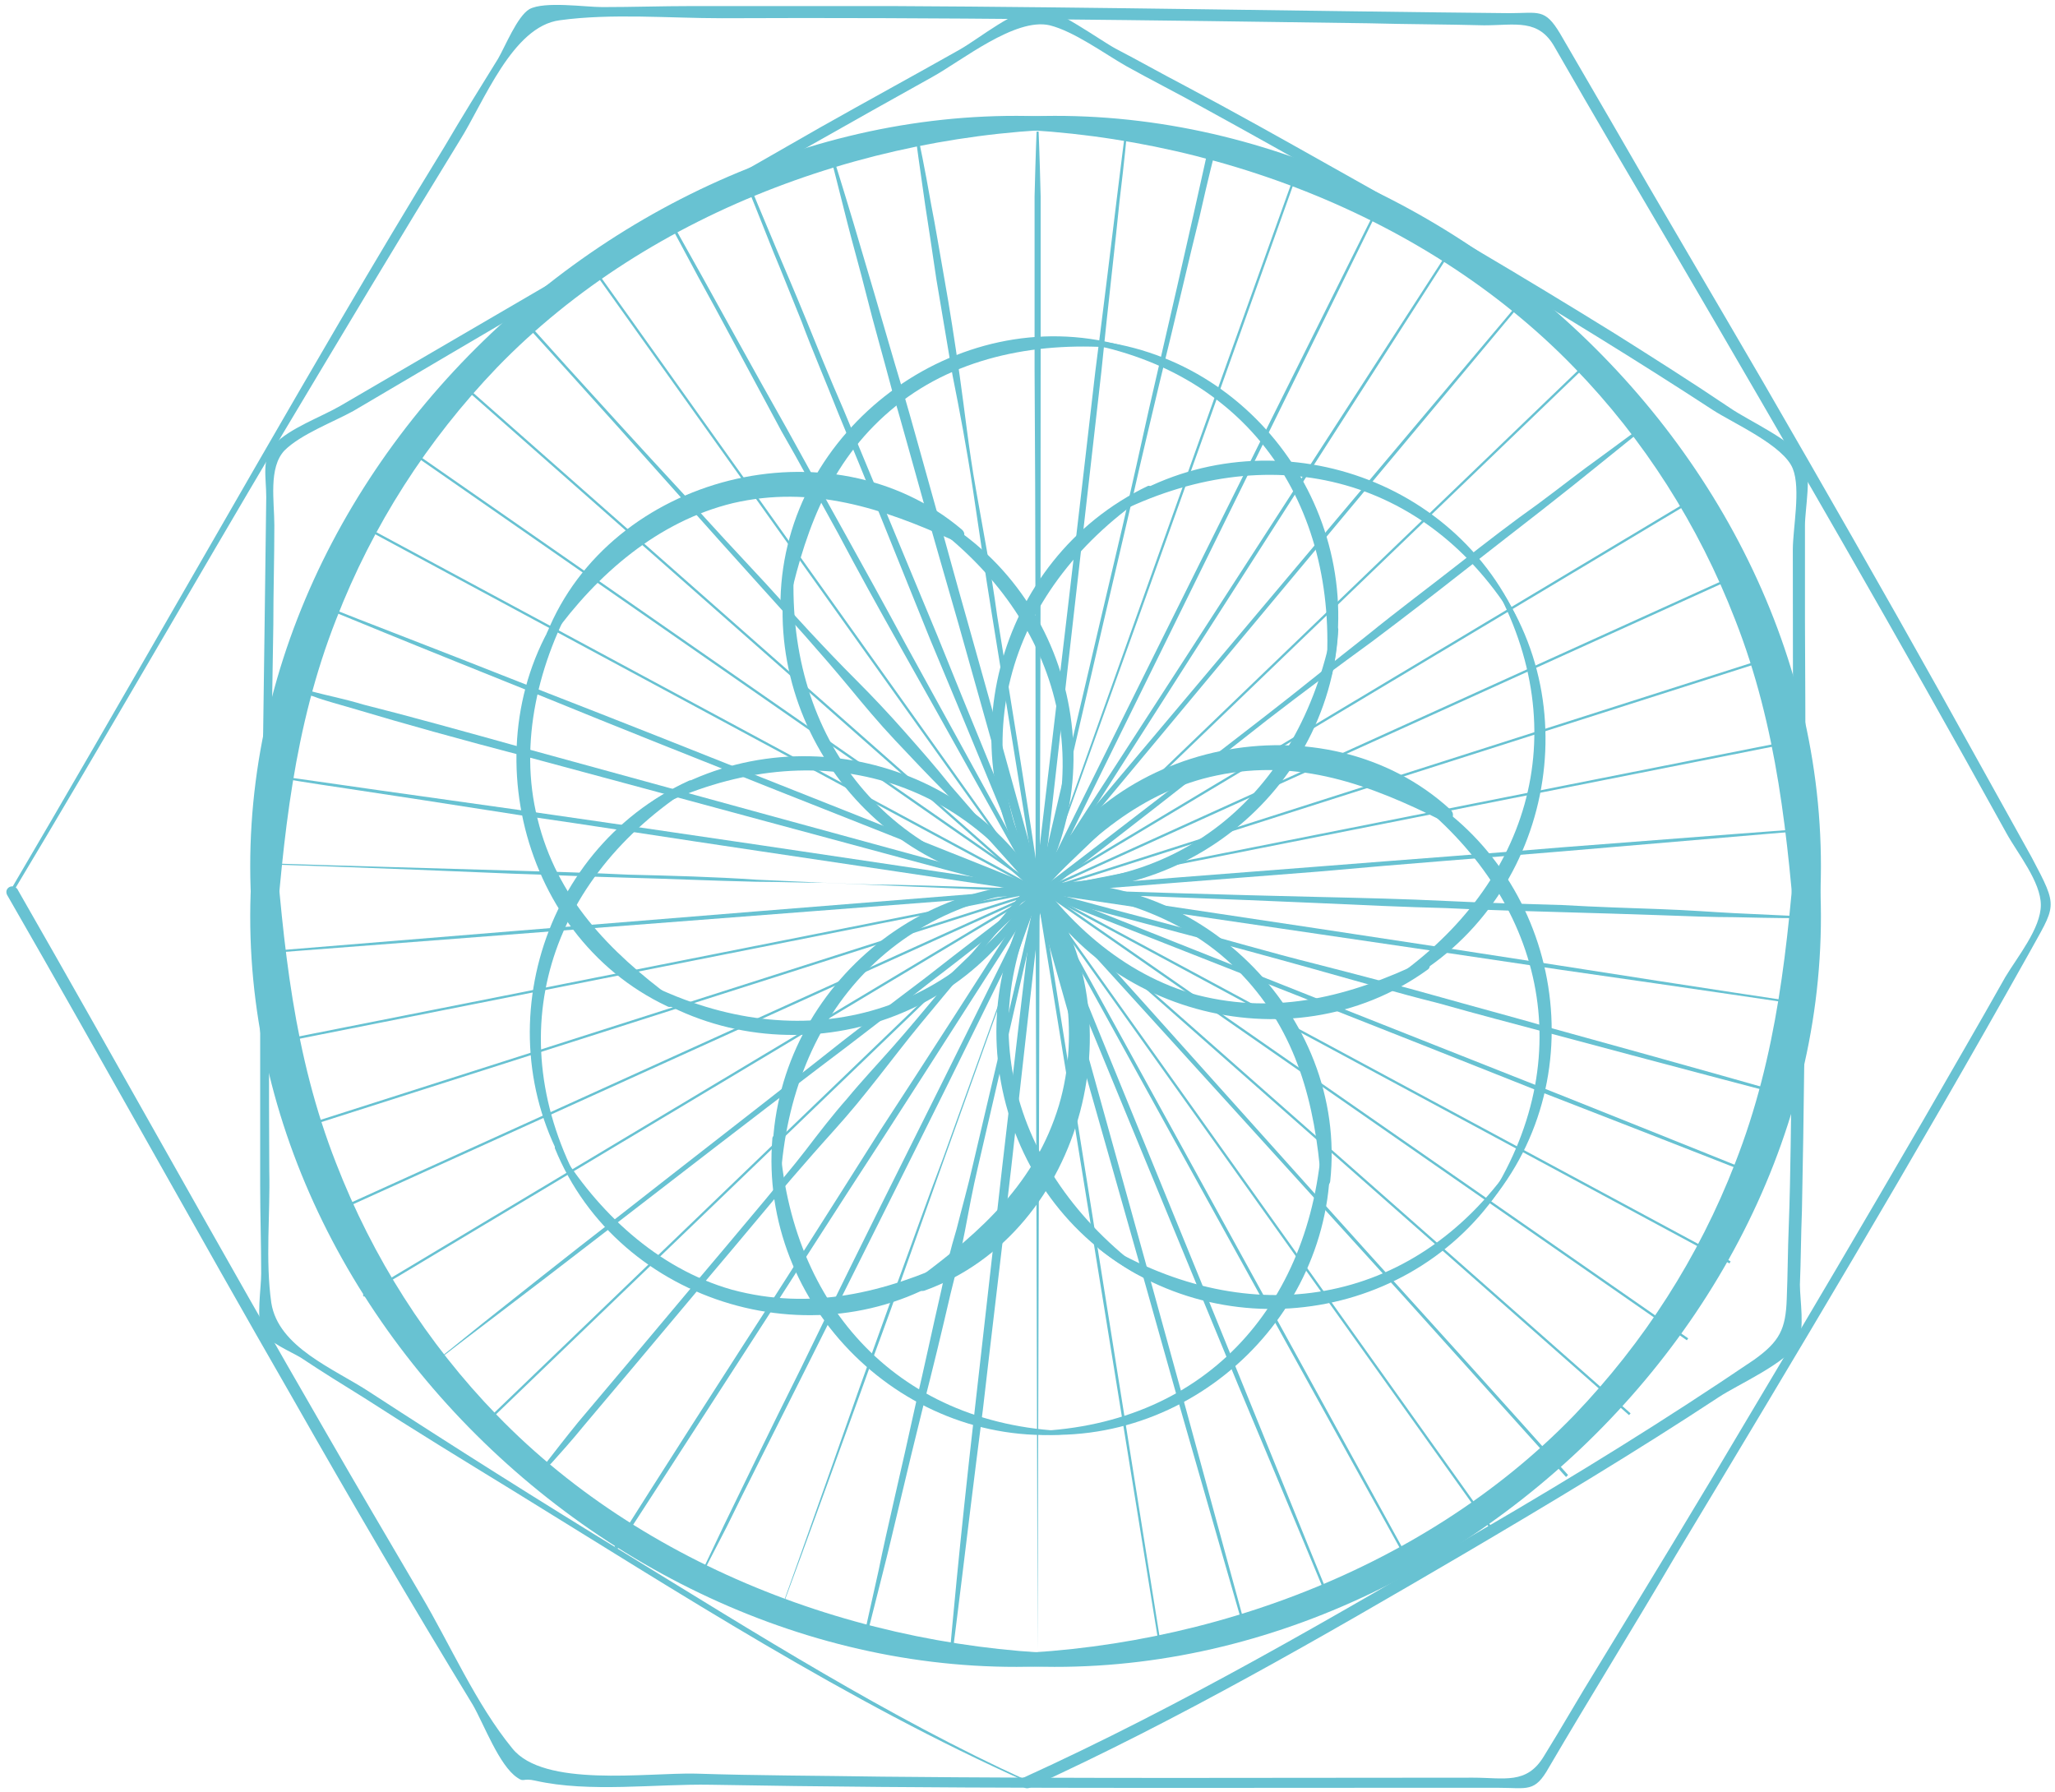 <?xml version="1.0" encoding="UTF-8"?> <svg xmlns="http://www.w3.org/2000/svg" width="203" height="177" viewBox="0 0 203 177" fill="none"> <path d="M106.202 87.401C89.502 85.701 75.002 100.001 76.402 116.601C76.402 117.001 77.002 117.001 77.102 116.601C78.102 99.901 88.902 87.901 106.302 87.601C106.402 87.601 106.402 87.401 106.202 87.401Z" fill="#68C2D2"></path> <path d="M101.502 87.701C109.202 88.001 117.302 90.501 122.702 96.301C128.102 102.001 129.902 109.001 130.502 116.701C130.602 117.301 131.302 117.301 131.402 116.701C133.202 100.101 118.002 85.301 101.502 87.401C101.302 87.401 101.302 87.701 101.502 87.701Z" fill="#68C2D2"></path> <path d="M106.201 141.402C88.901 141.102 78.001 129.102 77.001 112.402C77.001 112.002 76.401 112.002 76.301 112.402C74.901 129.002 89.401 143.402 106.101 141.602C106.401 141.602 106.401 141.402 106.201 141.402Z" fill="#68C2D2"></path> <path d="M101.502 141.602C118.202 143.302 132.702 129.002 131.302 112.402C131.302 112.002 130.702 112.002 130.602 112.402C129.602 129.102 118.802 141.102 101.402 141.402C101.402 141.402 101.402 141.602 101.502 141.602Z" fill="#68C2D2"></path> <path d="M104.703 84.699C93.803 97.499 97.603 117.599 112.203 125.799C112.603 125.999 112.903 125.499 112.503 125.199C99.203 114.999 95.403 99.199 104.903 84.799C105.003 84.699 104.803 84.499 104.703 84.699Z" fill="#68C2D2"></path> <path d="M102.404 88.799C107.004 83.099 112.904 78.099 120.204 76.599C128.304 74.899 135.304 77.499 142.504 81.099C143.204 81.399 143.904 80.599 143.304 79.999C130.904 68.599 108.904 73.099 102.004 88.399C101.904 88.699 102.204 89.099 102.404 88.799Z" fill="#68C2D2"></path> <path d="M149.402 115C139.502 129.2 123.402 131.5 109.002 122.9C108.702 122.7 108.302 123.2 108.602 123.4C121.702 133.8 141.602 130.1 149.602 115.1C149.702 114.9 149.502 114.8 149.402 115Z" fill="#68C2D2"></path> <path d="M147.005 118.999C157.905 106.199 154.105 86.099 139.505 77.899C139.105 77.699 138.805 78.199 139.205 78.499C152.505 88.699 156.305 104.499 146.805 118.899C146.705 118.999 146.905 119.099 147.005 118.999Z" fill="#68C2D2"></path> <path d="M100.602 84.5C107.102 100 127.402 105.6 141.002 95.8C141.502 95.5 141.102 94.8 140.502 95C133.402 98.4 126.202 100.3 118.302 98.3C110.902 96.3 104.902 90.8 100.902 84.4C100.802 84.2 100.502 84.3 100.602 84.5Z" fill="#68C2D2"></path> <path d="M103.202 88.399C94.702 73.299 99.702 57.899 113.702 48.599C114.102 48.399 113.702 47.899 113.402 47.999C98.302 55.199 93.102 74.999 103.002 88.499C103.102 88.699 103.302 88.499 103.202 88.399Z" fill="#68C2D2"></path> <path d="M147.403 57.399C155.903 72.499 150.903 87.899 136.903 97.199C136.503 97.399 136.903 97.899 137.203 97.799C152.303 90.699 157.503 70.899 147.603 57.299C147.503 57.199 147.303 57.299 147.403 57.399Z" fill="#68C2D2"></path> <path d="M150.004 61.4C143.104 46 123.504 40.8 109.804 50.2C109.504 50.4 109.804 51 110.104 50.8C125.104 43.2 140.904 46.7 149.804 61.5C149.804 61.6 150.004 61.5 150.004 61.4Z" fill="#68C2D2"></path> <path d="M98.702 87.201C115.102 91.201 131.302 78.901 132.202 62.201C132.202 61.801 131.602 61.801 131.602 62.101C128.402 78.601 116.102 89.001 98.802 87.001C98.602 87.001 98.602 87.201 98.702 87.201Z" fill="#68C2D2"></path> <path d="M103.502 87.6C86.402 85 77.202 71.6 78.502 54.9C78.502 54.5 77.902 54.5 77.902 54.8C74.402 71.2 86.702 87.3 103.602 87.8C103.602 87.9 103.602 87.6 103.502 87.6Z" fill="#68C2D2"></path> <path d="M106.002 33.7C123.102 36.3 132.302 49.7 131.002 66.4C131.002 66.8 131.602 66.8 131.602 66.5C135.102 50.1 122.802 34 106.002 33.5C105.902 33.5 105.802 33.7 106.002 33.7Z" fill="#68C2D2"></path> <path d="M110.702 34.1C94.502 29.7 77.502 42.4 77.102 59.2C77.102 59.7 77.902 59.8 78.002 59.3C79.702 51.8 82.302 45.1 88.502 40.1C94.702 35.1 102.902 33.7 110.702 34.4C110.802 34.4 110.902 34.1 110.702 34.1Z" fill="#68C2D2"></path> <path d="M100.501 91.099C110.801 77.799 106.201 57.899 91.301 50.399C90.901 50.199 90.601 50.699 91.001 50.999C104.701 60.599 109.301 76.199 100.401 90.999C100.201 90.999 100.401 91.199 100.501 91.099Z" fill="#68C2D2"></path> <path d="M102.704 86.899C93.404 101.499 77.504 104.499 62.704 96.499C62.304 96.299 62.004 96.799 62.404 97.099C75.904 106.899 95.604 102.199 102.904 86.999C103.004 86.899 102.804 86.799 102.704 86.899Z" fill="#68C2D2"></path> <path d="M54.604 62.799C59.004 56.699 65.004 51.499 72.404 49.699C80.204 47.899 87.204 50.199 94.204 53.399C94.804 53.699 95.704 52.899 95.004 52.299C82.104 41.399 60.304 46.899 54.004 62.599C54.004 62.899 54.504 62.999 54.604 62.799Z" fill="#68C2D2"></path> <path d="M56.702 58.498C46.202 71.398 50.802 92.298 65.902 99.398C66.402 99.698 66.802 98.998 66.402 98.598C60.202 93.998 55.002 88.698 53.102 80.898C51.202 73.398 53.202 65.298 57.002 58.698C57.102 58.598 56.902 58.398 56.702 58.498Z" fill="#68C2D2"></path> <path d="M104.503 90.899C97.803 75.399 78.303 69.999 64.403 79.199C64.003 79.399 64.403 79.899 64.703 79.799C79.803 72.399 95.603 76.099 104.203 91.099C104.403 91.199 104.603 91.099 104.503 90.899Z" fill="#68C2D2"></path> <path d="M101.901 86.999C105.101 93.899 106.801 101.799 104.601 109.199C102.301 116.799 97.001 121.599 90.801 126.199C90.201 126.599 90.501 127.699 91.301 127.499C107.201 121.799 112.801 99.599 102.301 86.699C102.101 86.499 101.801 86.799 101.901 86.999Z" fill="#68C2D2"></path> <path d="M57.402 117.299C49.102 102.099 54.302 86.699 68.402 77.699C68.802 77.499 68.402 76.999 68.102 77.099C52.902 83.999 47.502 103.699 57.202 117.399C57.302 117.599 57.502 117.499 57.402 117.299Z" fill="#68C2D2"></path> <path d="M54.801 113.398C61.101 128.998 81.301 134.898 95.001 125.198C95.501 124.898 95.101 124.198 94.501 124.398C87.401 127.698 80.101 129.498 72.301 127.398C64.901 125.298 59.001 119.698 55.101 113.298C55.101 113.098 54.801 113.198 54.801 113.398Z" fill="#68C2D2"></path> <path d="M102.499 163C102.499 163 102.399 125.5 102.299 88C102.299 69.3 102.299 50.5 102.199 36.4C102.199 32.9 102.199 29.7 102.199 26.8C102.199 23.9 102.199 21.5 102.199 19.4C102.299 15.3 102.399 13 102.399 13H102.599C102.599 13 102.699 15.3 102.799 19.4C102.799 21.5 102.799 23.9 102.799 26.8C102.799 29.7 102.799 32.9 102.799 36.4C102.799 50.5 102.799 69.2 102.699 88C102.599 125.5 102.499 163 102.499 163Z" fill="#68C2D2"></path> <path d="M93.898 162.5C93.898 162.5 94.098 160.2 94.498 156.1C94.898 152 95.498 146.2 96.298 139.2C97.098 132.2 97.998 124.1 98.998 115.3C99.998 106.6 101.098 97.3 102.198 87.9C104.398 69.3 106.598 50.7 108.198 36.7C109.098 29.7 109.798 23.9 110.298 19.8C110.798 15.7 111.098 13.4 111.098 13.4H111.298C111.298 13.4 111.098 15.7 110.598 19.8C110.198 23.9 109.498 29.7 108.798 36.7C107.198 50.7 105.098 69.3 102.998 87.9C101.898 97.2 100.898 106.5 99.898 115.3C98.898 124 97.898 132.2 97.098 139.2C96.198 146.2 95.498 152 94.998 156.1C94.498 160.2 94.198 162.5 94.198 162.5H93.898Z" fill="#68C2D2"></path> <path d="M85.398 161.4C85.398 161.4 85.898 159.1 86.798 155.1C87.598 151.1 88.998 145.4 90.498 138.5C91.298 135.1 92.098 131.3 92.998 127.4C93.398 125.4 93.898 123.4 94.498 121.4C94.998 119.4 95.598 117.3 96.098 115.1C98.098 106.5 100.298 97.4 102.398 88.2C104.498 79.1 106.698 69.9 108.698 61.3C109.698 57 110.698 52.9 111.598 48.9C112.498 45 113.298 41.2 114.098 37.8C115.698 30.9 116.998 25.2 117.898 21.2C118.798 17.2 119.298 14.9 119.298 14.9L119.998 15.1C119.998 15.1 119.398 17.4 118.498 21.4C117.498 25.4 116.198 31.1 114.498 38C113.698 41.4 112.798 45.1 111.898 49.1C110.998 53 109.998 57.2 108.998 61.5C106.998 70.1 104.898 79.2 102.798 88.4C100.698 97.6 98.598 106.7 96.598 115.3C96.098 117.4 95.698 119.6 95.298 121.7C94.898 123.8 94.398 125.8 93.898 127.8C92.998 131.7 92.098 135.4 91.198 138.9C89.498 145.7 88.198 151.5 87.198 155.4C86.198 159.4 85.598 161.7 85.598 161.7L85.398 161.4Z" fill="#68C2D2"></path> <path d="M77 159.4C77 159.4 80.2 150.5 84.9 137.1C86.1 133.8 87.4 130.1 88.8 126.3C90.2 122.5 91.6 118.5 93.2 114.3C96.2 106 99.4 97.1 102.6 88.1C115.2 52.5 128 16.9 128 16.9L128.2 17C128.2 17 115.5 52.6 102.7 88.2C99.5 97.1 96.3 106 93.3 114.4C91.8 118.6 90.4 122.6 89 126.5C87.7 130.3 86.3 133.9 85.1 137.3C80.3 150.6 77 159.5 77 159.5V159.4Z" fill="#68C2D2"></path> <path d="M68.699 156.6C68.699 156.6 69.699 154.5 71.499 150.7C73.299 147 75.899 141.6 79.099 135.2C82.199 128.8 85.899 121.3 89.899 113.3C93.899 105.3 98.099 96.8 102.299 88.3C119.199 54.2 136.199 20.1 136.199 20.1L136.399 20.2C136.399 20.2 119.599 54.4 102.799 88.5C98.599 97 94.399 105.6 90.399 113.6C86.399 121.6 82.699 129 79.499 135.4C76.299 141.8 73.599 147.1 71.799 150.8C69.899 154.5 68.799 156.6 68.799 156.6H68.699Z" fill="#68C2D2"></path> <path d="M60.699 152.8C60.699 152.8 65.799 144.7 73.599 132.6C77.499 126.6 81.999 119.5 86.799 111.9C91.699 104.4 96.899 96.3 101.999 88.3C122.799 56.2 143.599 24 143.599 24L143.799 24.1C143.799 24.1 123.099 56.3 102.499 88.6C97.299 96.7 92.199 104.7 87.299 112.3C82.399 119.8 77.899 126.9 73.999 132.9C66.199 145 60.999 153 60.999 153L60.699 152.8Z" fill="#68C2D2"></path> <path d="M53.102 145.7C53.102 145.7 53.402 145.2 54.102 144.3C54.802 143.4 55.802 142.1 57.102 140.5C59.802 137.3 63.602 132.8 68.202 127.3C70.502 124.6 73.002 121.6 75.602 118.5C76.902 116.9 78.302 115.3 79.602 113.6C80.902 111.9 82.202 110.2 83.702 108.5C85.102 106.8 86.702 105.1 88.202 103.4C89.702 101.7 91.202 99.9 92.702 98.1C95.702 94.5 98.802 90.9 101.802 87.2C126.302 58.1 150.802 29 150.802 29L151.002 29.1C151.002 29.1 126.602 58.3 102.302 87.5C99.302 91.2 96.202 94.8 93.202 98.4C91.702 100.2 90.202 102 88.802 103.8C87.402 105.6 86.002 107.4 84.602 109.1C83.202 110.8 81.702 112.4 80.302 114C78.902 115.6 77.502 117.2 76.202 118.8C73.602 121.9 71.102 124.9 68.802 127.6C64.202 133.1 60.402 137.6 57.702 140.8C56.402 142.4 55.302 143.6 54.502 144.5C53.702 145.3 53.302 145.7 53.302 145.7H53.102Z" fill="#68C2D2"></path> <path d="M47.801 140.7L157.601 35.1" stroke="#68C2D2" stroke-width="0.233" stroke-miterlimit="10"></path> <path d="M42.602 134.8C42.602 134.8 44.502 133.3 47.702 130.7C51.002 128.1 55.602 124.4 61.302 120C66.902 115.6 73.502 110.5 80.502 105C84.002 102.2 87.702 99.4 91.402 96.6C95.102 93.7 98.902 90.8 102.702 87.9C110.302 82.1 117.802 76.3 124.902 70.8C128.402 68.1 131.802 65.3 135.002 62.8C138.202 60.2 141.302 57.9 144.102 55.7C146.902 53.5 149.502 51.5 151.902 49.8C154.202 48.1 156.202 46.5 157.902 45.3C161.302 42.8 163.202 41.4 163.202 41.4L163.302 41.6C163.302 41.6 161.402 43.1 158.202 45.7C156.602 47 154.602 48.6 152.302 50.4C150.002 52.2 147.402 54.2 144.602 56.4C141.802 58.6 138.702 61 135.502 63.4C132.202 65.8 128.702 68.4 125.202 71.1C118.202 76.6 110.702 82.5 103.102 88.3C99.302 91.2 95.602 94.2 91.902 97C88.202 99.9 84.602 102.7 81.002 105.4C73.902 110.8 67.302 115.9 61.602 120.3C55.902 124.7 51.202 128.3 47.902 130.8C44.602 133.3 42.702 134.8 42.702 134.8H42.602Z" fill="#68C2D2"></path> <path d="M35.898 128L167.998 48.9" stroke="#68C2D2" stroke-width="0.233" stroke-miterlimit="10"></path> <path d="M32.301 119.999L171.901 56.699" stroke="#68C2D2" stroke-width="0.233" stroke-miterlimit="10"></path> <path d="M29.602 111.4L174.902 65" stroke="#68C2D2" stroke-width="0.233" stroke-miterlimit="10"></path> <path d="M28 102.801L176.8 73.301" stroke="#68C2D2" stroke-width="0.233" stroke-miterlimit="10"></path> <path d="M27.199 93.9C27.199 93.9 64.799 90.8 102.499 87.8C111.899 87 121.299 86.3 130.199 85.6C138.999 84.9 147.299 84.3 154.299 83.7C168.399 82.6 177.799 81.9 177.799 81.9V82.1C177.799 82.1 168.399 82.9 154.299 84.1C147.199 84.7 138.999 85.3 130.199 86.1C121.399 86.8 111.999 87.5 102.499 88.3C64.799 91.2 27.199 94.1 27.199 94.1V93.9Z" fill="#68C2D2"></path> <path d="M27.1 85.301C27.1 85.301 36.5 85.601 50.7 86.001C54.2 86.101 58.1 86.201 62.1 86.401C66.2 86.501 70.4 86.601 74.8 86.901C77 87.001 79.3 87.101 81.5 87.201C83.8 87.301 86.1 87.401 88.4 87.401C93 87.501 97.8 87.701 102.5 87.801C111.9 88.101 121.4 88.401 130.2 88.601C134.6 88.701 138.9 88.801 142.9 89.001C147 89.201 150.8 89.301 154.3 89.401C157.8 89.601 161.1 89.701 163.9 89.801C166.8 89.901 169.3 90.101 171.3 90.201C175.4 90.401 177.8 90.501 177.8 90.501V90.701C177.8 90.701 175.4 90.701 171.3 90.601C169.2 90.601 166.7 90.501 163.9 90.401C161 90.301 157.8 90.201 154.2 90.101C150.7 90.001 146.8 89.901 142.8 89.701C138.7 89.601 134.5 89.401 130.1 89.201C121.3 88.801 111.8 88.501 102.4 88.101C97.7 87.901 93 87.701 88.3 87.501C86 87.401 83.7 87.301 81.4 87.201C79.1 87.201 76.9 87.101 74.7 87.101C70.3 87.001 66 86.801 62 86.701C57.9 86.601 54.1 86.401 50.6 86.301C36.5 85.701 27 85.401 27 85.401L27.1 85.301Z" fill="#68C2D2"></path> <path d="M27.801 76.699C27.801 76.699 30.101 76.999 34.201 77.599C38.301 78.199 44.201 78.999 51.201 79.999C58.201 80.999 66.401 82.199 75.201 83.499C84.001 84.799 93.301 86.199 102.701 87.599C121.401 90.399 140.101 93.199 154.201 95.399C168.201 97.599 177.601 98.999 177.601 98.999V99.199C177.601 99.199 168.201 97.799 154.201 95.799C140.201 93.699 121.401 90.999 102.701 88.199C93.301 86.799 84.001 85.399 75.201 84.099C66.401 82.799 58.201 81.499 51.201 80.499C44.201 79.399 38.301 78.499 34.301 77.899C30.201 77.299 27.901 76.899 27.901 76.899L27.801 76.699Z" fill="#68C2D2"></path> <path d="M29.498 68C29.498 68 30.098 68.1 31.198 68.4C32.298 68.7 33.898 69 35.898 69.6C39.898 70.6 45.698 72.2 52.498 74.1C66.298 77.9 84.598 82.9 102.898 87.9C107.498 89.2 112.098 90.4 116.598 91.6C121.098 92.8 125.498 94.1 129.898 95.2C134.198 96.3 138.398 97.4 142.298 98.5C146.198 99.6 149.998 100.6 153.398 101.6C167.198 105.4 176.298 108 176.298 108L176.198 108.2C176.198 108.2 166.998 105.8 153.198 102.1C149.798 101.2 145.998 100.2 142.098 99.1C138.098 98.1 133.998 96.9 129.698 95.7C125.398 94.5 120.998 93.3 116.398 92.1C111.898 90.9 107.298 89.7 102.698 88.4C84.298 83.5 65.998 78.5 52.198 74.8C45.298 73 39.598 71.4 35.598 70.2C33.598 69.6 31.998 69.2 30.998 68.8C29.898 68.5 29.398 68.3 29.398 68.3L29.498 68Z" fill="#68C2D2"></path> <path d="M31.998 59.801C31.998 59.801 34.198 60.701 38.098 62.201C41.998 63.701 47.598 65.901 54.198 68.501C60.898 71.101 68.698 74.201 76.998 77.501C85.298 80.801 94.198 84.301 103.098 87.901C120.898 95.001 138.598 102.001 151.998 107.301C165.298 112.601 174.198 116.201 174.198 116.201L174.098 116.401C174.098 116.401 165.198 112.901 151.798 107.701C138.498 102.401 120.698 95.401 102.898 88.401C93.998 84.901 85.098 81.401 76.798 78.101C68.498 74.801 60.698 71.701 54.098 69.001C47.398 66.301 41.898 64.101 37.998 62.501C34.098 60.901 31.898 60.001 31.898 60.001L31.998 59.801Z" fill="#68C2D2"></path> <path d="M35.5 51.801L170.9 124.701" stroke="#68C2D2" stroke-width="0.233" stroke-miterlimit="10"></path> <path d="M40 44.199L166.7 132.299" stroke="#68C2D2" stroke-width="0.233" stroke-miterlimit="10"></path> <path d="M45.199 37.6L160.999 139.7" stroke="#68C2D2" stroke-width="0.233" stroke-miterlimit="10"></path> <path d="M51.598 31.301C51.598 31.301 57.998 38.501 67.798 49.101C70.198 51.801 72.898 54.701 75.698 57.701C78.498 60.801 81.398 64.001 84.598 67.201C86.198 68.801 87.798 70.501 89.298 72.201C90.798 73.901 92.398 75.701 93.898 77.601C96.998 81.201 100.198 84.801 103.398 88.401C116.298 102.701 129.098 117.101 138.798 127.801C148.498 138.501 154.898 145.701 154.898 145.701L154.698 145.901C154.698 145.901 148.198 138.701 138.598 128.001C128.898 117.301 115.898 103.001 102.998 88.801C99.698 85.301 96.598 81.601 93.298 78.201C91.598 76.501 89.998 74.801 88.398 73.101C86.798 71.401 85.298 69.601 83.898 67.901C80.998 64.401 78.098 61.201 75.298 58.101C72.498 55.001 69.898 52.101 67.498 49.401C57.898 38.601 51.398 31.501 51.398 31.501L51.598 31.301Z" fill="#68C2D2"></path> <path d="M58.301 26.1L147.401 151.1" stroke="#68C2D2" stroke-width="0.233" stroke-miterlimit="10"></path> <path d="M66.098 21.5C66.098 21.5 67.298 23.6 69.298 27.2C71.298 30.8 74.198 36.1 77.698 42.3C79.398 45.4 81.298 48.8 83.298 52.4C85.298 56 87.398 59.8 89.498 63.7C93.798 71.5 98.398 79.9 102.998 88.3C121.398 121.7 139.798 155.2 139.798 155.2L139.598 155.3C139.598 155.3 121.098 121.9 102.698 88.5C97.998 80.1 93.398 71.8 88.998 64C86.798 60.1 84.698 56.3 82.798 52.7C80.798 49.1 78.998 45.7 77.198 42.6C73.798 36.3 70.998 31 68.998 27.4C66.998 23.7 65.898 21.6 65.898 21.6L66.098 21.5Z" fill="#68C2D2"></path> <path d="M74.2 18.6C74.2 18.6 75.1 20.8 76.7 24.6C77.5 26.5 78.5 28.8 79.6 31.5C80.7 34.2 81.9 37.2 83.3 40.4C86 46.9 89.2 54.6 92.6 62.8C95.9 71 99.5 79.7 103.1 88.5C110.2 106 117.4 123.5 122.7 136.6C128 149.7 131.6 158.5 131.6 158.5L131.4 158.6C131.4 158.6 127.8 149.9 122.3 136.8C116.9 123.7 109.7 106.3 102.5 88.8C98.9 80.1 95.3 71.3 91.9 63.2C88.6 55 85.5 47.3 82.8 40.8C81.5 37.5 80.2 34.5 79.2 31.8C78.1 29.1 77.2 26.8 76.4 24.9C74.9 21.1 74 18.9 74 18.9L74.2 18.6Z" fill="#68C2D2"></path> <path d="M82.402 15.799C82.402 15.799 83.102 17.999 84.302 21.999C84.902 23.999 85.602 26.399 86.402 29.099C87.202 31.799 88.102 34.999 89.102 38.299C90.102 41.699 91.102 45.399 92.202 49.299C93.302 53.199 94.402 57.299 95.602 61.499C98.002 69.999 100.502 79.099 103.002 88.099C108.002 106.199 113.102 124.399 116.802 137.899C120.502 151.499 123.002 160.599 123.002 160.599L122.802 160.699C122.802 160.699 120.202 151.699 116.302 138.099C112.502 124.499 107.302 106.399 102.202 88.299C99.602 79.199 97.102 70.199 94.702 61.699C93.502 57.499 92.302 53.399 91.202 49.499C90.102 45.599 89.102 41.899 88.102 38.499C87.202 35.099 86.302 31.999 85.602 29.199C84.902 26.399 84.202 23.999 83.702 21.999C82.702 17.999 82.102 15.699 82.102 15.699L82.402 15.799Z" fill="#68C2D2"></path> <path d="M90.8 14C90.8 14 91.3 16.3 92 20.3C92.4 22.3 92.8 24.8 93.3 27.6C93.8 30.4 94.3 33.6 94.8 37.1C95.3 40.6 95.7 44.4 96.4 48.3C97.1 52.3 97.9 56.4 98.5 60.8C99.9 69.5 101.4 78.7 102.8 88C108.7 125 114.6 162 114.6 162H114.4C114.4 162 108.4 125 102.4 88C100.9 78.7 99.4 69.5 98 60.8C97.3 56.5 96.7 52.3 96.1 48.3C95.5 44.3 94.8 40.6 94.1 37.1C93.5 33.6 93 30.5 92.5 27.6C92.1 24.8 91.7 22.3 91.4 20.3C90.8 16.2 90.5 13.9 90.5 13.9L90.8 14Z" fill="#68C2D2"></path> <path d="M101.501 175.901C87.701 169.601 74.601 161.301 61.701 153.401C53.201 148.201 44.801 142.901 36.501 137.501C33.001 135.201 27.501 133.101 26.801 128.701C26.201 124.501 26.701 119.901 26.601 115.701C26.501 97.701 26.701 79.701 27.001 61.701C27.001 58.401 27.101 55.201 27.101 51.901C27.101 49.501 26.501 46.201 28.101 44.501C29.701 42.901 32.901 41.701 34.901 40.601C38.101 38.701 41.201 36.901 44.401 35.001C60.201 25.701 76.101 16.501 92.101 7.601C95.001 6.001 100.301 1.701 103.701 2.501C106.101 3.101 109.101 5.301 111.201 6.501C113.701 7.901 116.301 9.201 118.801 10.601C128.101 15.701 137.201 20.901 146.301 26.301C154.001 30.901 161.701 35.601 169.201 40.501C171.201 41.801 176.201 44.001 177.101 46.301C177.901 48.301 177.101 52.201 177.101 54.301C177.101 71.301 177.201 88.201 177.001 105.201C176.901 110.501 176.901 115.801 176.701 121.101C176.601 123.501 176.601 125.901 176.501 128.301C176.401 131.301 175.801 132.501 173.301 134.301C164.601 140.201 155.701 145.701 146.601 151.001C131.801 159.701 116.701 168.501 101.101 175.601C101.401 175.901 101.601 176.101 101.901 176.401C102.201 175.801 101.201 175.201 100.901 175.801C100.601 176.301 101.201 176.801 101.701 176.601C116.401 169.901 130.601 161.701 144.601 153.501C153.101 148.501 161.601 143.401 169.801 138.001C171.601 136.801 176.601 134.601 177.601 132.601C178.301 131.301 177.801 128.401 177.801 126.901C177.901 124.501 177.901 122.101 178.001 119.601C178.401 100.201 178.401 80.801 178.301 61.401C178.301 58.201 178.301 55.001 178.301 51.901C178.301 50.301 179.001 46.801 178.201 45.401C177.101 43.501 172.801 41.601 170.901 40.301C167.201 37.801 163.401 35.401 159.601 33.001C150.401 27.301 141.101 21.801 131.601 16.501C126.801 13.801 122.001 11.101 117.101 8.501C114.801 7.301 112.501 6.001 110.201 4.801C108.701 4.001 104.201 0.701 102.601 0.801C100.201 0.901 96.901 3.701 94.801 4.901C90.201 7.501 85.601 10.001 81.001 12.601C72.401 17.501 63.801 22.501 55.201 27.501C48.001 31.701 40.801 35.901 33.601 40.101C31.701 41.201 28.601 42.301 27.101 43.901C25.801 45.301 26.301 47.101 26.301 49.101C26.101 66.201 25.801 83.201 25.701 100.301C25.701 105.901 25.701 111.501 25.701 117.101C25.701 120.001 25.801 122.901 25.801 125.801C25.801 127.301 25.301 130.201 25.901 131.501C26.501 132.601 28.701 133.501 29.701 134.101C31.801 135.501 33.901 136.801 36.001 138.101C40.801 141.201 45.701 144.201 50.601 147.201C67.001 157.301 83.701 168.101 101.401 176.001C101.501 176.201 101.601 176.001 101.501 175.901Z" fill="#68C2D2"></path> <path d="M1.301 88.1C10.301 73.1 19.001 57.9 27.901 42.9C33.701 33.2 39.501 23.5 45.401 13.9C47.801 10.1 50.601 2.6 55.301 2C60.401 1.3 66.101 1.8 71.301 1.8C92.601 1.7 113.901 2 135.201 2.3C139.001 2.4 142.801 2.4 146.601 2.5C149.701 2.5 152.001 1.8 153.601 4.7C157.501 11.5 161.501 18.3 165.501 25.1C176.601 44.1 187.601 63.1 198.201 82.3C199.301 84.3 201.601 87.1 201.601 89.4C201.601 91.7 199.301 94.5 198.101 96.5C195.401 101.3 192.601 106.1 189.901 110.8C184.201 120.6 178.501 130.3 172.701 140C167.801 148.3 162.801 156.5 157.801 164.7C156.001 167.6 154.301 170.6 152.501 173.5C150.801 176.3 148.601 175.6 145.501 175.6C126.001 175.6 106.601 175.7 87.101 175.5C81.001 175.4 74.801 175.4 68.701 175.2C63.801 175.1 53.701 176.6 50.601 172.7C47.001 168.3 44.501 162.5 41.601 157.6C38.501 152.3 35.301 146.9 32.201 141.5C21.901 123.7 11.901 105.6 1.701 87.8C1.401 88 1.101 88.3 0.801 88.5C1.401 89 2.201 88.2 1.601 87.7C1.101 87.3 0.401 87.8 0.701 88.4C10.201 104.9 19.401 121.6 28.901 138.1C34.701 148.3 40.601 158.4 46.701 168.4C47.801 170.3 49.301 174.4 51.101 175.6C51.801 176.1 51.601 175.6 52.901 175.9C58.201 177.1 64.801 176.2 70.201 176.3C92.601 176.7 115.101 176.6 137.501 176.6C141.001 176.6 144.501 176.6 148.001 176.6C150.901 176.6 151.601 177.1 153.001 174.6C157.101 167.6 161.401 160.7 165.501 153.7C177.301 134.1 189.101 114.4 200.301 94.4C203.101 89.3 203.401 89.8 200.701 84.7C197.701 79.3 194.701 73.9 191.701 68.5C186.001 58.3 180.101 48 174.201 37.8C169.201 29.2 164.101 20.6 159.101 11.9C157.401 9 155.801 6.2 154.101 3.3C152.601 0.8 152.001 1.3 149.101 1.3C128.801 1.1 108.501 0.7 88.201 0.6C81.601 0.6 75.001 0.6 68.301 0.6C65.401 0.6 62.501 0.7 59.501 0.7C57.801 0.7 53.801 0.1 52.301 0.9C51.101 1.6 49.901 4.6 49.201 5.8C47.401 8.7 45.601 11.6 43.901 14.5C40.401 20.2 37.001 25.9 33.601 31.7C22.601 50.5 12.001 69.3 1.001 88C0.901 88.1 1.201 88.3 1.301 88.1Z" fill="#68C2D2"></path> <path d="M108.899 12C63.599 6.1 19.099 48.2 25.299 94.2C25.399 95.3 26.999 94.9 27.099 94C27.999 82.6 28.999 71.9 33.199 61.2C36.799 51.9 42.199 43.5 49.099 36.3C64.299 20.6 87.199 12.5 108.899 12.7C109.399 12.7 109.299 12 108.899 12Z" fill="#68C2D2"></path> <path d="M95.698 12.7C117.398 12.5 140.298 20.6 155.498 36.3C162.398 43.4 167.798 51.9 171.398 61.2C175.598 71.9 176.598 82.7 177.498 94C177.598 94.9 179.098 95.3 179.298 94.2C185.498 48.2 140.998 6.1 95.698 12C95.298 12 95.298 12.7 95.698 12.7Z" fill="#68C2D2"></path> <path d="M108.899 163.401C87.199 163.601 64.299 155.501 49.099 139.801C42.199 132.701 36.799 124.201 33.199 114.901C28.999 104.201 27.999 93.401 27.099 82.101C26.999 81.201 25.499 80.801 25.299 81.901C19.099 127.901 63.599 170.001 108.899 164.101C109.299 164.101 109.399 163.401 108.899 163.401Z" fill="#68C2D2"></path> <path d="M95.698 164.101C140.998 170.001 185.498 127.901 179.298 81.901C179.198 80.801 177.598 81.201 177.498 82.101C176.598 93.401 175.598 104.201 171.398 114.901C167.798 124.201 162.398 132.601 155.498 139.801C140.298 155.501 117.398 163.601 95.698 163.401C95.298 163.401 95.298 164.101 95.698 164.101Z" fill="#68C2D2"></path> </svg> 